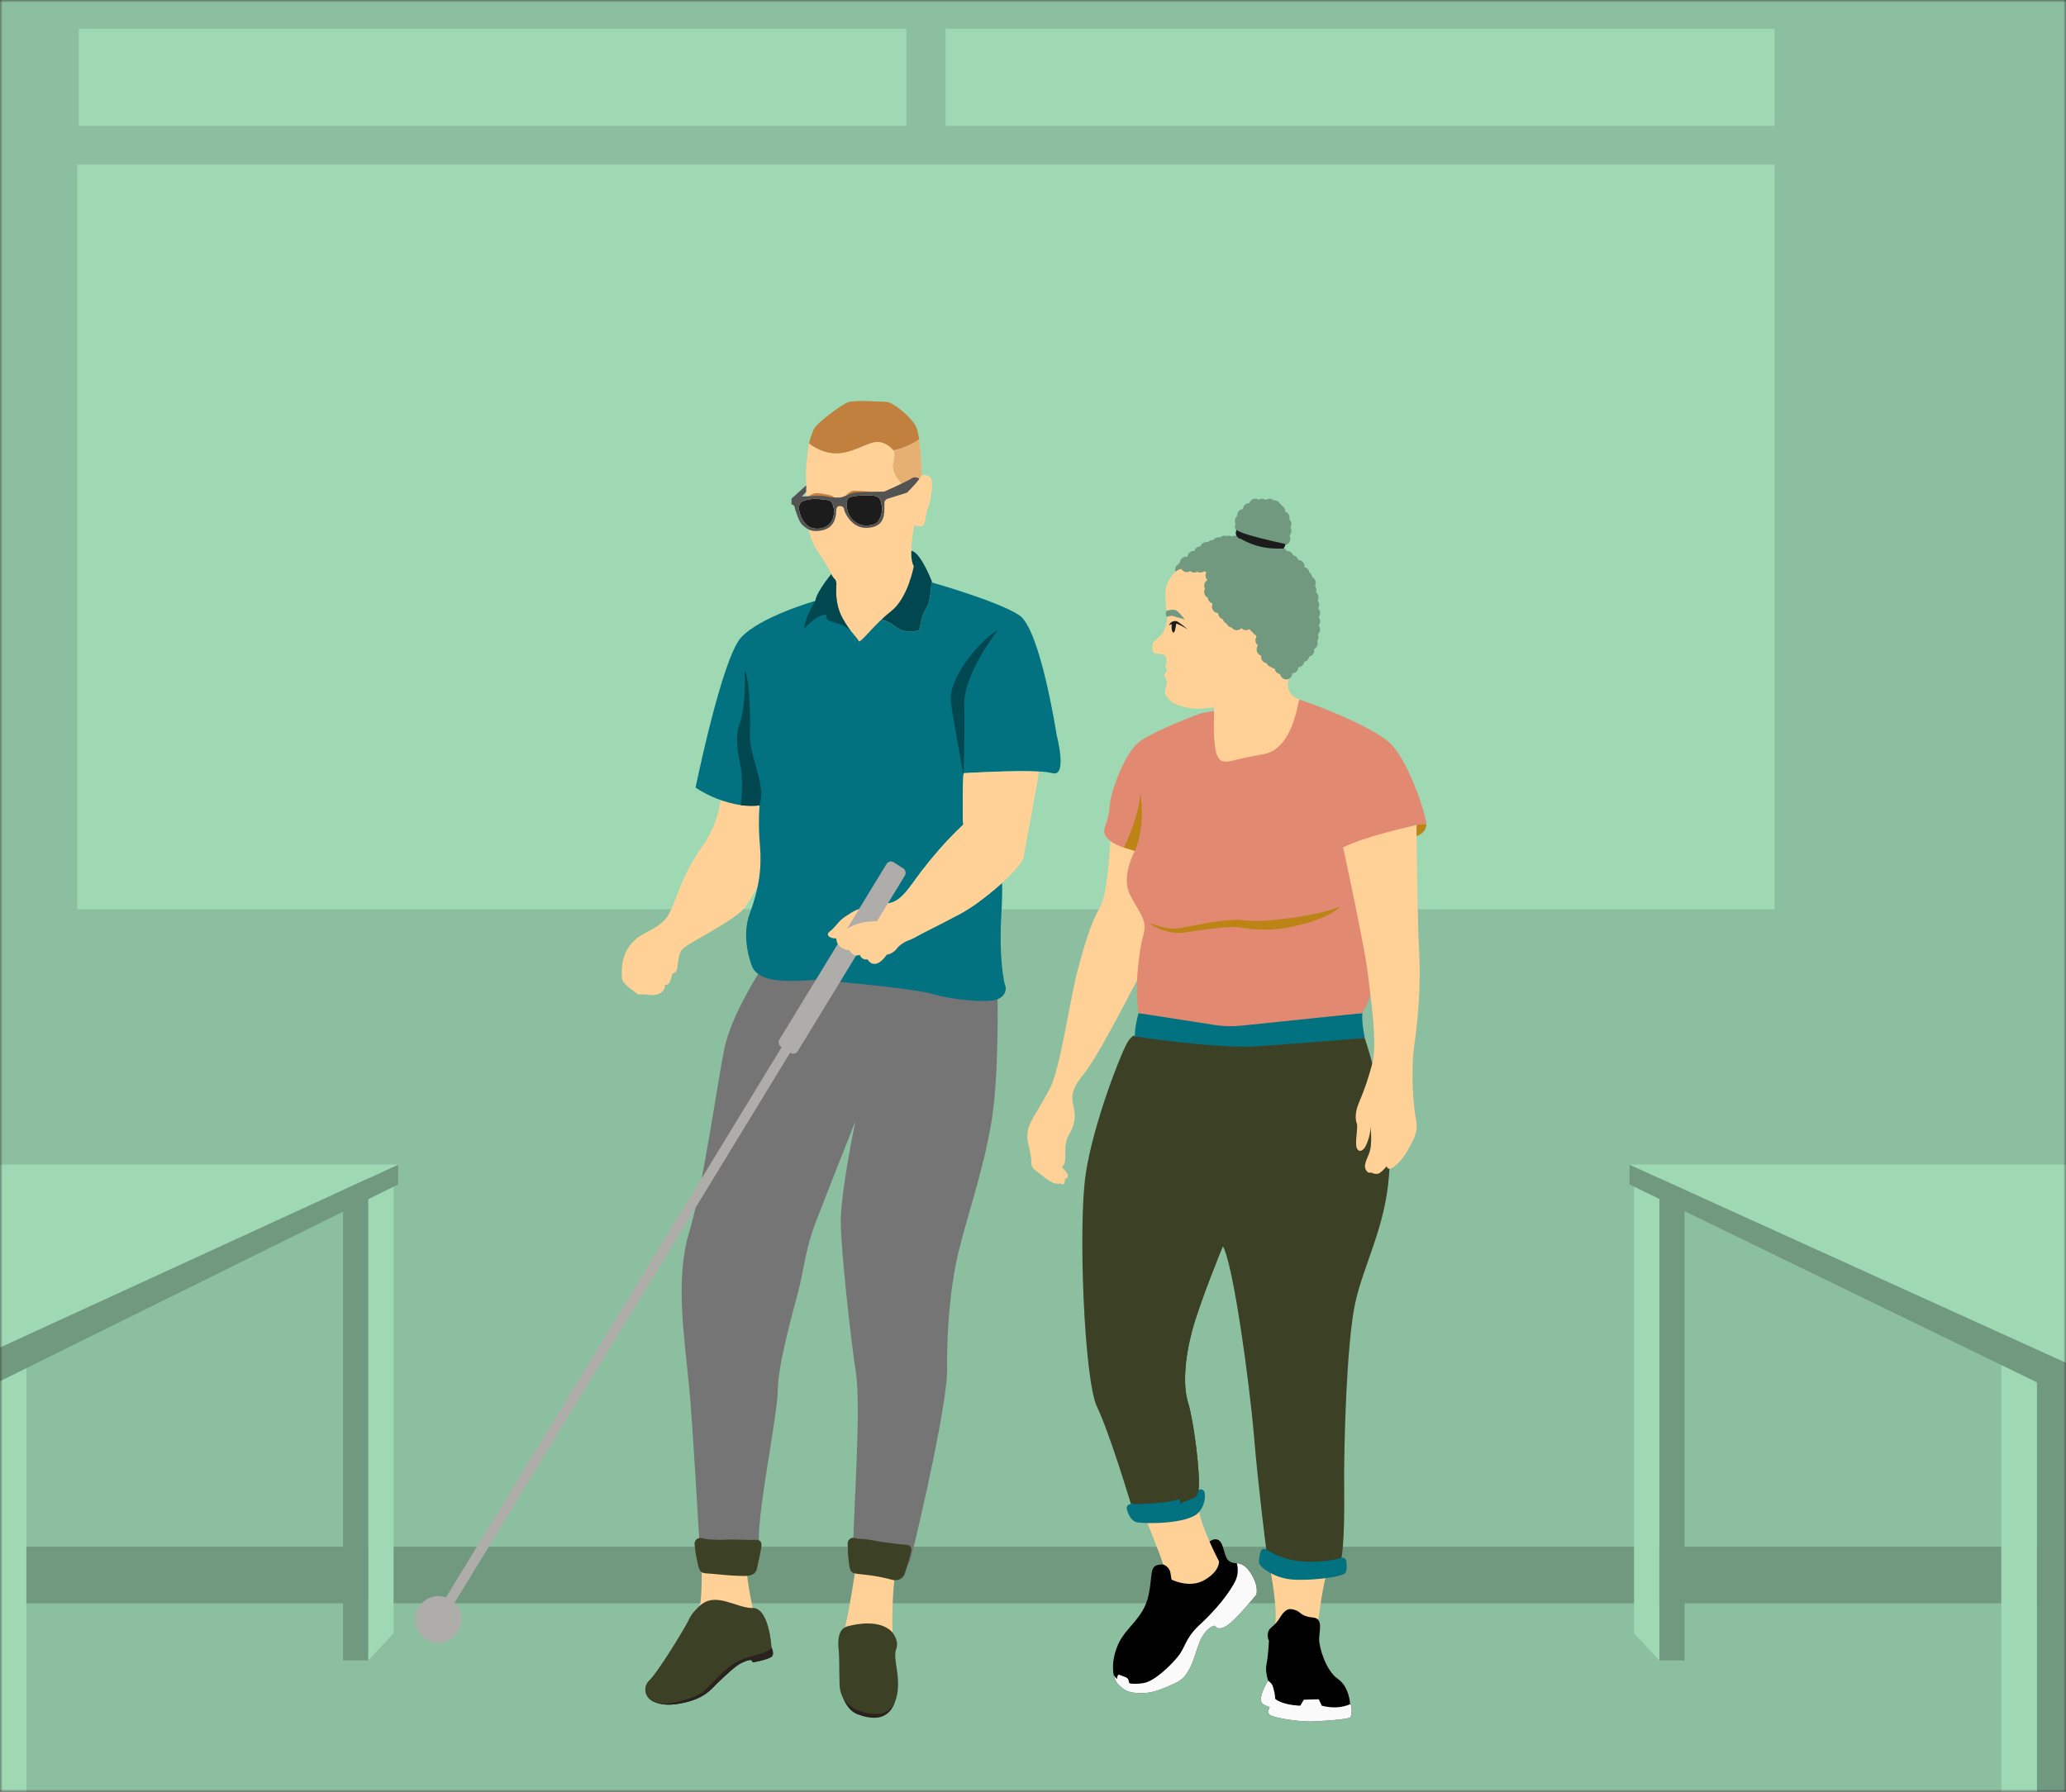 <svg width="400" height="347" viewBox="0 0 400 347" fill="none" xmlns="http://www.w3.org/2000/svg">
<rect x="0" y="0" width="400" height="347" fill="#333333" stroke="none"/>
<mask id="mask0_999_10873" style="mask-type:alpha" maskUnits="userSpaceOnUse" x="0" y="0" width="400" height="347">
<rect width="400" height="347" fill="white"/>
</mask>
<g mask="url(#mask0_999_10873)">
<path d="M454 0H-149V347H454V0Z" fill="#8CBF9F"/>
<path d="M343.576 31.882H14.966V176.077H343.576V31.882Z" fill="#9FD9B4"/>
<path d="M175.477 5.568H15.268V24.38H175.477V5.568Z" fill="#9FD9B4"/>
<path d="M343.578 5.568H183.07V24.38H343.578V5.568Z" fill="#9FD9B4"/>
<path d="M428.222 299.541H-123.222V310.494H428.222V299.541Z" fill="#70997F"/>
<path d="M242.498 125.222L243.311 125.382L249.564 131.236C249.564 131.236 248.365 134.35 251.587 135.484L253.207 144.625C253.207 144.625 245.114 149.197 244.966 149.197H234.634L235.051 136.962C235.051 136.962 230.636 137.624 229.379 136.837C228.123 136.049 236.289 127.227 236.289 127.227L242.498 125.222Z" fill="#FFD196"/>
<g style="mix-blend-mode:multiply" opacity="0.35">
<path d="M242.498 125.222L243.311 125.382L249.564 131.236C249.564 131.236 248.365 134.35 251.587 135.484L253.207 144.625C253.207 144.625 245.114 149.197 244.966 149.197H234.634L235.051 136.962C235.051 136.962 230.636 137.624 229.379 136.837C228.123 136.049 236.289 127.227 236.289 127.227L242.498 125.222Z" fill="#FFD196"/>
</g>
<path d="M243.226 308.843C243.226 308.843 239.36 313.662 237.532 314.828C235.704 315.995 235.18 314.828 235.18 314.828C235.18 314.828 233.924 314.934 232.667 317.129C231.411 319.323 230.946 324.345 227.862 325.804C224.778 327.263 222.897 327.995 220.494 327.889C218.092 327.783 217.57 327.195 216.471 326.177C216.019 325.685 215.724 325.064 215.626 324.397C215.312 322.88 215.482 320.715 216.471 318.478C217.988 315.06 221.437 313.402 222.376 308.91C223.315 304.418 222.322 303.011 225.143 302.966L234.169 298.545C234.169 298.545 236.015 297.045 236.747 299.554C237.479 302.063 237.583 302.124 238.365 302.552C238.717 302.679 239.09 302.741 239.464 302.735C240.214 302.812 241.157 303.056 242.18 304.688C243.804 307.236 243.226 308.843 243.226 308.843Z" fill="black"/>
<path d="M243.226 308.843C243.226 308.843 239.36 313.662 237.532 314.829C235.705 315.995 235.18 314.829 235.18 314.829C235.18 314.829 233.924 314.935 232.668 317.129C231.411 319.324 230.947 324.345 227.862 325.804C224.778 327.263 222.897 327.995 220.495 327.889C218.092 327.783 217.571 327.195 216.471 326.177C215.95 324.467 216.628 324.307 216.628 324.307L217.973 324.827C218.145 324.894 218.294 325.014 218.399 325.169C218.504 325.325 218.56 325.509 218.56 325.698C218.559 325.779 218.587 325.858 218.638 325.92C218.689 325.982 218.761 326.023 218.839 326.035C219.651 326.119 220.471 326.095 221.277 325.965C223.475 325.695 226.713 322.488 228.123 320.728C229.533 318.967 229.48 317.193 232.357 314.578C235.234 311.963 238.208 308.326 239.266 305.971C239.692 304.947 239.759 303.803 239.455 302.735C240.205 302.812 241.147 303.056 242.171 304.689C243.804 307.236 243.226 308.843 243.226 308.843Z" fill="#FAFAFA"/>
<path d="M221.594 293.607C221.594 293.607 224.939 301.71 225.149 302.95C225.149 302.95 226.405 303.336 226.612 304.618L226.82 305.903C226.82 305.903 230.315 307.715 233.271 305.954C236.226 304.194 236.016 302.375 236.016 302.375C236.016 302.375 232.049 294.831 232.046 291.702C232.043 288.572 221.594 293.607 221.594 293.607Z" fill="#FFD196"/>
<path d="M245.84 303.442C245.84 303.442 247.724 312.759 246.675 315.311H255.036C255.036 315.311 256.185 305.691 257.024 304.618C257.862 303.545 245.84 303.442 245.84 303.442Z" fill="#FFD196"/>
<path d="M220.444 196.184C220.444 196.184 219.687 198.725 219.713 200.704L239.282 205.164C239.282 205.164 249.602 203.801 252.579 203.962C255.556 204.123 264.234 201.022 264.234 201.022C264.234 201.022 263.553 197.707 263.788 196.184C249.368 197.471 234.865 197.471 220.444 196.184V196.184Z" fill="#027180"/>
<path d="M268.936 227.536C268.204 237.798 263.911 245.069 262.341 252.552C260.77 260.035 260.142 279.065 260.249 288.903C260.356 298.741 259.734 301.694 259.734 301.694C259.734 301.694 257.95 303.548 257.849 303.548C257.749 303.548 254.687 304.03 253.095 303.847C251.502 303.664 245.243 301.064 245.243 300.878C245.243 300.692 245.161 300.068 245.161 300.068C245.161 300.068 243.648 288.396 242.787 278.133C241.927 267.871 238.792 244.857 236.754 241.326C236.754 241.326 232.257 252.231 230.787 257.792C229.317 263.354 229.009 268.485 230.055 271.797C231.101 275.11 232.454 285.681 232.037 288.576C231.963 289.055 231.779 289.51 231.5 289.903C230.124 291.923 226.71 292.968 226.71 292.968L218.953 291.274C218.953 291.274 214.898 277.677 212.392 272.44C209.886 267.203 208.733 237.371 210.194 227.43C211.654 217.489 217.417 202.838 218.554 201.45C219.691 200.062 219.703 200.704 219.703 200.704C219.703 200.704 235.381 203.159 243.428 202.632C251.474 202.105 264.225 201.025 264.225 201.025C264.225 201.025 269.668 217.27 268.936 227.536Z" fill="#3C4025"/>
<path d="M218.959 291.274C218.837 291.268 218.715 291.292 218.603 291.344C218.492 291.395 218.393 291.473 218.317 291.571C218.24 291.669 218.187 291.784 218.163 291.906C218.138 292.029 218.142 292.156 218.174 292.277C218.432 293.266 219.022 294.603 220.134 294.812C221.858 295.133 229.851 295.133 231.968 293.006C232.452 292.504 232.819 291.896 233.041 291.229C233.263 290.561 233.334 289.851 233.249 289.151C233.237 289.013 233.19 288.882 233.113 288.769C233.036 288.655 232.932 288.565 232.81 288.505C232.689 288.445 232.554 288.419 232.42 288.429C232.285 288.438 232.155 288.483 232.043 288.559C229.993 289.906 227.655 290.725 225.228 290.947C223.149 291.208 221.054 291.318 218.959 291.274V291.274Z" fill="#027180"/>
<path d="M245.149 300.072C245.052 300.007 244.941 299.966 244.826 299.954C244.711 299.941 244.594 299.957 244.486 300.001C244.378 300.044 244.282 300.113 244.206 300.202C244.129 300.29 244.074 300.397 244.046 300.512C243.842 301.344 243.641 302.44 243.87 302.909C244.263 303.712 246.772 305.556 249.985 305.874C253.198 306.192 259.938 305.476 260.488 304.589C260.82 304.056 260.751 303.028 260.645 302.295C260.629 302.192 260.592 302.093 260.536 302.006C260.481 301.918 260.408 301.843 260.322 301.786C260.237 301.729 260.14 301.692 260.039 301.675C259.939 301.659 259.836 301.664 259.737 301.691C257.095 302.406 254.349 302.624 251.631 302.334C249.328 302.102 247.11 301.328 245.149 300.072V300.072Z" fill="#027180"/>
<path d="M215.036 161.384C215.036 161.785 214.568 173.172 212.922 175.816C211.276 178.461 209.706 183.756 208.453 188.646C207.2 193.536 205.24 206.928 203.359 210.616C201.478 214.305 199.361 217.113 199.047 218.716C198.852 219.587 198.852 220.492 199.047 221.364C199.047 221.364 199.713 224.088 199.675 224.898C199.627 225.242 199.68 225.593 199.826 225.907C199.973 226.221 200.206 226.483 200.498 226.662C201.164 227.141 203.164 228.911 204.182 229.145C205.199 229.38 205.319 229.145 205.319 229.145C205.319 229.145 205.711 229.602 205.985 229.255C206.155 228.956 206.223 228.608 206.179 228.265C206.318 228.272 206.455 228.227 206.563 228.138C206.672 228.049 206.745 227.923 206.77 227.783C206.886 227.263 205.633 226.1 205.633 226.1L205.827 225.659C205.827 225.659 206.336 225.537 206.258 223.613C206.179 221.688 206.471 220.567 206.974 219.725C207.476 218.883 208.453 217.039 207.944 214.793C207.435 212.547 207.238 211.146 209.785 208.046C212.332 204.945 217.95 194.012 220.72 188.768C223.49 183.524 223.892 182.663 223.892 182.663L223.189 171.399L221.229 165.384L218.604 162.939L215.036 161.384Z" fill="#FFD196"/>
<path d="M230.073 271.797C231.116 275.11 232.473 285.681 232.055 288.576C231.981 289.055 231.797 289.51 231.518 289.903L228.453 291.188C228.453 291.188 228.06 279.483 227.197 274.191C226.333 268.899 225.08 264.247 227.197 256.79C229.313 249.332 234.879 231.854 234.879 231.854C235.959 234.894 236.594 238.082 236.763 241.313C236.763 241.313 232.266 252.218 230.796 257.779C229.326 263.341 229.015 268.485 230.073 271.797Z" fill="#3C4025"/>
<path d="M276.15 159.639C275.519 159.586 274.885 159.625 274.265 159.755C274.265 159.755 273.769 159.925 272.902 160.182C272.393 160.333 271.759 160.504 271.018 160.716C269.033 161.252 259.85 163.89 260.045 164.137C261.301 165.744 266.42 186.911 266.42 186.911C266.42 186.911 265.688 193.218 264.222 195.265C264.035 195.556 263.886 195.87 263.776 196.2L240.221 198.642C238.57 198.813 236.905 198.769 235.265 198.513L220.438 196.2C219.603 191.149 220.545 183.933 221.38 181.041C222.216 178.149 220.545 176.768 218.767 173.24C216.99 169.712 219.709 164.796 219.709 164.796L217.621 164.154C215.532 163.511 213.334 162.123 213.852 160.414C214.37 158.704 214.688 158.165 214.895 155.71C215.102 153.255 217.721 145.872 220.548 143.69C222.816 141.936 229.276 139.365 231.719 138.427C232.336 138.19 232.975 138.019 233.626 137.916L235.048 137.695V138.871C235.048 138.871 234.759 144.802 235.805 146.614C236.851 148.426 238.418 147.048 244.48 146.087C250.541 145.126 251.273 135.5 251.584 135.5C251.895 135.5 266.112 140.525 269.561 144.374C272.937 148.118 276.115 157.728 276.15 159.639Z" fill="#E28972"/>
<path d="M218.843 326.019L216.475 326.161C216.023 325.669 215.728 325.048 215.63 324.381C215.63 324.381 216.161 325.753 218.843 326.019Z" fill="#FAFAFA"/>
<path d="M229.263 111.004C229.92 111.004 230.453 110.459 230.453 109.787C230.453 109.114 229.92 108.569 229.263 108.569C228.605 108.569 228.072 109.114 228.072 109.787C228.072 110.459 228.605 111.004 229.263 111.004Z" fill="#70997F"/>
<path d="M228.707 111.574C229.364 111.574 229.897 111.028 229.897 110.356C229.897 109.683 229.364 109.138 228.707 109.138C228.05 109.138 227.517 109.683 227.517 110.356C227.517 111.028 228.05 111.574 228.707 111.574Z" fill="#70997F"/>
<path d="M261.398 332.619C261.046 332.94 255.713 333.377 253.405 333.377C251.096 333.377 245.867 332.619 245.644 331.892C245.576 331.677 245.559 331.449 245.593 331.226C245.628 331.002 245.713 330.791 245.842 330.607C245.389 330.473 244.954 330.285 244.545 330.045C244.077 329.724 243.999 329.004 244.35 327.876C244.651 327.032 245.045 326.226 245.525 325.473C245.525 325.473 245.481 325.348 245.424 325.152C245.261 324.564 244.985 323.314 245.211 322.283C245.525 320.878 245.682 317.784 245.682 317.784C245.682 317.784 244.979 316.261 245.996 315.314C247.014 314.366 247.133 314.379 247.997 312.987C248.86 311.596 249.718 311.612 249.718 311.612C250.251 311.624 250.775 311.761 251.247 312.014C251.916 312.416 252.189 313.055 254.225 313.254C256.26 313.453 255.402 315.824 255.402 317.463C255.402 319.102 256.734 323.568 259.008 325.123C261.281 326.678 261.398 330.055 261.398 330.055C261.828 330.251 261.749 332.294 261.398 332.619Z" fill="black"/>
<path d="M261.398 332.619C261.046 332.94 255.713 333.377 253.405 333.377C251.096 333.377 245.867 332.619 245.644 331.893C245.576 331.677 245.559 331.449 245.593 331.226C245.628 331.003 245.713 330.791 245.842 330.607C245.389 330.473 244.954 330.285 244.545 330.045C244.077 329.724 243.999 329.004 244.35 327.876C244.651 327.032 245.045 326.226 245.525 325.473V325.473C245.965 325.846 246.298 326.045 246.505 326.797C247.017 328.641 246.86 328.962 246.86 328.962C246.86 328.962 247.956 330.164 251.756 330.325L252.425 329.162L255.324 329.081L255.911 330.325C256.806 330.56 257.729 330.668 258.653 330.646C259.596 330.616 260.525 330.412 261.398 330.045C261.828 330.251 261.749 332.294 261.398 332.619Z" fill="#FAFAFA"/>
<g style="mix-blend-mode:multiply" opacity="0.35">
<path d="M203.397 218.915C203.397 218.796 203.946 220.078 204.144 220.801C204.342 221.524 203.752 221.765 203.77 223.166C203.789 224.567 203.789 224.93 203.789 224.93L204.182 226.494L203.789 227.176C203.789 227.176 203.123 225.974 202.693 225.691C202.693 225.691 202.809 223.648 202.144 223.047C202.392 222.509 202.5 221.915 202.458 221.322C202.982 220.623 203.307 219.79 203.397 218.915V218.915Z" fill="#FFD196"/>
</g>
<path d="M260.054 164.137C260.054 164.137 264.218 183.415 264.765 188.087C265.311 192.758 266.749 201.919 265.707 205.906C265.028 208.55 264.146 211.135 263.069 213.636C262.255 215.67 262.441 216.872 262.701 217.595C262.962 218.318 262.309 221.241 262.66 222.244C263.012 223.246 263.747 222.925 264.231 222.244C264.714 221.563 265.509 219.156 265.314 217.993C265.314 217.993 265.823 221.643 265.041 223.455C264.259 225.267 264.061 225.903 264.491 226.623C264.922 227.343 265.471 227.063 265.471 227.063C265.471 227.063 266.489 227.655 267.195 227.118C267.673 226.741 268.107 226.31 268.489 225.833C268.489 225.833 268.568 226.713 269.585 226.154C270.603 225.595 272.133 223.709 272.726 222.466C273.32 221.222 274.686 219.461 274.177 216.975C273.668 214.488 273.081 207.635 273.825 202.42C274.57 197.205 275.116 190.394 274.768 184.501C274.419 178.609 274.271 161.969 274.271 161.969V159.777C274.271 159.777 264.193 161.933 260.054 164.137Z" fill="#FFD196"/>
<path d="M276.15 159.639C276.15 159.681 276.15 159.72 276.15 159.755C276.046 161.362 274.266 161.946 274.266 161.946V159.755C274.885 159.625 275.52 159.586 276.15 159.639V159.639Z" fill="#BB8414"/>
<path d="M217.624 164.137C217.624 164.137 220.655 157.936 220.765 153.448C220.765 153.448 221.914 159.874 219.719 164.78L217.624 164.137Z" fill="#BB8414"/>
<path d="M222.881 178.865C224.338 179.402 225.833 179.849 227.325 179.829C228.065 179.804 228.801 179.706 229.524 179.537L231.807 179.094C233.336 178.798 234.875 178.535 236.439 178.345C237.221 178.252 238.009 178.181 238.81 178.155C239.209 178.155 239.614 178.155 240.029 178.155C240.443 178.155 240.889 178.236 241.232 178.271C242.727 178.401 244.23 178.389 245.723 178.236C247.23 178.107 248.74 177.938 250.252 177.728C251.009 177.625 251.759 177.497 252.516 177.371C253.273 177.246 254.02 177.092 254.768 176.934C255.515 176.777 256.266 176.613 257.004 176.398C257.371 176.298 257.739 176.183 258.1 176.077C258.463 175.961 258.816 175.812 259.152 175.63C259.161 175.624 259.172 175.62 259.183 175.618C259.194 175.616 259.205 175.617 259.216 175.62C259.226 175.623 259.236 175.628 259.245 175.636C259.253 175.643 259.26 175.652 259.265 175.662C259.276 175.677 259.282 175.695 259.282 175.714C259.282 175.732 259.276 175.75 259.265 175.765C258.98 176.049 258.664 176.299 258.323 176.51C257.986 176.726 257.638 176.923 257.28 177.102C256.571 177.464 255.842 177.786 255.098 178.065C254.36 178.345 253.606 178.589 252.849 178.804C252.092 179.02 251.323 179.212 250.55 179.383C247.436 180.104 244.218 180.229 241.059 179.752C240.635 179.682 240.327 179.621 239.957 179.588C239.586 179.556 239.225 179.537 238.851 179.537C238.104 179.537 237.344 179.576 236.584 179.637C235.06 179.762 233.531 179.977 232.001 180.196L229.703 180.536C228.907 180.688 228.095 180.72 227.291 180.633C225.717 180.401 224.201 179.865 222.825 179.052V179.052C222.808 179.041 222.795 179.024 222.789 179.004C222.783 178.985 222.784 178.963 222.792 178.944C222.8 178.925 222.814 178.91 222.832 178.901C222.85 178.892 222.871 178.889 222.891 178.894L222.881 178.865Z" fill="#BB8414"/>
<path d="M244.483 107.808C247.289 107.808 249.564 105.48 249.564 102.609C249.564 99.738 247.289 97.411 244.483 97.411C241.676 97.411 239.401 99.738 239.401 102.609C239.401 105.48 241.676 107.808 244.483 107.808Z" fill="#70997F"/>
<path d="M245.789 122.565C250.068 122.565 253.537 119.016 253.537 114.638C253.537 110.261 250.068 106.712 245.789 106.712C241.51 106.712 238.041 110.261 238.041 114.638C238.041 119.016 241.51 122.565 245.789 122.565Z" fill="#70997F"/>
<path d="M243.314 125.383C242.586 126.546 241.019 128.991 240.136 129.09C239.586 129.136 239.039 128.966 238.607 128.615C238.607 128.615 238.538 129.367 236.707 132.014C234.876 134.662 231.738 137.155 229.596 136.949C227.454 136.744 225.488 135.147 225.57 133.919C225.652 132.692 225.972 132.837 225.906 132.143C225.878 131.873 225.806 131.61 225.692 131.365C225.649 131.271 225.596 131.182 225.535 131.098C225.482 131.021 225.45 130.931 225.44 130.837C225.431 130.743 225.445 130.648 225.482 130.562C225.655 130.264 225.85 129.98 226.063 129.71C227.536 130.064 228.469 129.656 228.575 129.611C227.756 129.611 226.619 128.898 226.204 128.567C226.147 128.52 226.077 128.493 226.003 128.489C225.93 128.486 225.857 128.506 225.796 128.547C225.868 128.265 225.88 127.97 225.832 127.682C225.783 127.394 225.674 127.121 225.513 126.88C225.356 126.722 224.807 126.613 224.182 126.587C223.557 126.562 223.161 126.613 223.086 125.357C223.01 124.101 223.868 124.024 224.782 123.034C225.173 122.565 225.464 122.018 225.639 121.427C225.87 120.801 225.986 120.137 225.981 119.468L225.931 119.194L225.903 119.024V119.005C225.736 117.669 225.65 116.323 225.645 114.976C225.542 111.368 229.728 109.016 229.728 109.016H237.297L236.317 112.229L238.038 120.007L240.196 121.488C240.196 121.488 241.747 121.129 242.627 122.031C243.506 122.934 244.037 124.219 243.314 125.383Z" fill="#FFD196"/>
<g style="mix-blend-mode:multiply" opacity="0.45">
<path d="M239.649 124.721C239.649 124.721 239.238 124.682 239.276 125.203C239.313 125.723 239.002 126.263 239.021 126.565C239.04 126.867 239.295 126.925 239.649 126.764C240.004 126.603 240.177 126.966 240.57 126.526C240.712 126.379 240.792 126.181 240.792 125.974C240.792 125.767 240.712 125.568 240.57 125.421C240.291 125.151 239.982 124.916 239.649 124.721V124.721Z" fill="#FFD196"/>
</g>
<g style="mix-blend-mode:multiply" opacity="0.45">
<path d="M240.795 122.565C240.667 122.565 240.393 123.156 240.51 123.458C240.621 123.327 240.768 123.233 240.932 123.187C241.095 123.14 241.268 123.144 241.43 123.198C241.706 123.301 242.567 123.699 242.451 124.2C242.451 124.2 242.95 122.565 240.795 122.565Z" fill="#FFD196"/>
</g>
<path d="M230.008 110.243C230.665 110.243 231.198 109.698 231.198 109.025C231.198 108.353 230.665 107.808 230.008 107.808C229.35 107.808 228.817 108.353 228.817 109.025C228.817 109.698 229.35 110.243 230.008 110.243Z" fill="#70997F"/>
<path d="M229.637 110.243C230.294 110.243 230.827 109.698 230.827 109.025C230.827 108.353 230.294 107.808 229.637 107.808C228.979 107.808 228.446 108.353 228.446 109.025C228.446 109.698 228.979 110.243 229.637 110.243Z" fill="#70997F"/>
<path d="M231.088 109.138C231.745 109.138 232.278 108.592 232.278 107.92C232.278 107.247 231.745 106.702 231.088 106.702C230.43 106.702 229.897 107.247 229.897 107.92C229.897 108.592 230.43 109.138 231.088 109.138Z" fill="#70997F"/>
<path d="M232.385 108.248C233.042 108.248 233.575 107.703 233.575 107.03C233.575 106.357 233.042 105.812 232.385 105.812C231.727 105.812 231.194 106.357 231.194 107.03C231.194 107.703 231.727 108.248 232.385 108.248Z" fill="#70997F"/>
<path d="M233.575 107.393C234.232 107.393 234.765 106.848 234.765 106.175C234.765 105.503 234.232 104.958 233.575 104.958C232.918 104.958 232.385 105.503 232.385 106.175C232.385 106.848 232.918 107.393 233.575 107.393Z" fill="#70997F"/>
<path d="M234.765 107.03C235.423 107.03 235.956 106.485 235.956 105.812C235.956 105.14 235.423 104.594 234.765 104.594C234.108 104.594 233.575 105.14 233.575 105.812C233.575 106.485 234.108 107.03 234.765 107.03Z" fill="#70997F"/>
<path d="M235.902 106.481C236.56 106.481 237.092 105.936 237.092 105.263C237.092 104.59 236.56 104.045 235.902 104.045C235.245 104.045 234.712 104.59 234.712 105.263C234.712 105.936 235.245 106.481 235.902 106.481Z" fill="#70997F"/>
<path d="M237.09 106.175C237.747 106.175 238.28 105.63 238.28 104.957C238.28 104.285 237.747 103.74 237.09 103.74C236.432 103.74 235.899 104.285 235.899 104.957C235.899 105.63 236.432 106.175 237.09 106.175Z" fill="#70997F"/>
<path d="M237.909 106.175C238.566 106.175 239.099 105.63 239.099 104.957C239.099 104.285 238.566 103.74 237.909 103.74C237.252 103.74 236.719 104.285 236.719 104.957C236.719 105.63 237.252 106.175 237.909 106.175Z" fill="#70997F"/>
<path d="M239.097 106.175C239.754 106.175 240.287 105.63 240.287 104.957C240.287 104.285 239.754 103.74 239.097 103.74C238.439 103.74 237.906 104.285 237.906 104.957C237.906 105.63 238.439 106.175 239.097 106.175Z" fill="#70997F"/>
<path d="M241.622 103.171C241.622 103.293 241.604 103.415 241.568 103.531C240.501 103.21 239.684 102.872 239.401 102.609C239.526 102.369 239.725 102.178 239.968 102.068C240.21 101.958 240.482 101.934 240.74 102C240.997 102.066 241.226 102.219 241.389 102.433C241.551 102.648 241.639 102.912 241.638 103.184L241.622 103.171Z" fill="#70997F"/>
<path d="M240.287 103.171C240.944 103.171 241.477 102.626 241.477 101.954C241.477 101.281 240.944 100.736 240.287 100.736C239.63 100.736 239.097 101.281 239.097 101.954C239.097 102.626 239.63 103.171 240.287 103.171Z" fill="#70997F"/>
<path d="M240.287 102.076C240.944 102.076 241.477 101.531 241.477 100.858C241.477 100.186 240.944 99.64 240.287 99.64C239.63 99.64 239.097 100.186 239.097 100.858C239.097 101.531 239.63 102.076 240.287 102.076Z" fill="#70997F"/>
<path d="M240.729 101.009C241.387 101.009 241.92 100.464 241.92 99.791C241.92 99.119 241.387 98.573 240.729 98.573C240.072 98.573 239.539 99.119 239.539 99.791C239.539 100.464 240.072 101.009 240.729 101.009Z" fill="#70997F"/>
<path d="M241.842 99.872C242.499 99.872 243.032 99.326 243.032 98.654C243.032 97.981 242.499 97.436 241.842 97.436C241.184 97.436 240.651 97.981 240.651 98.654C240.651 99.326 241.184 99.872 241.842 99.872Z" fill="#70997F"/>
<path d="M243.028 99.017C243.686 99.017 244.219 98.472 244.219 97.799C244.219 97.127 243.686 96.582 243.028 96.582C242.371 96.582 241.838 97.127 241.838 97.799C241.838 98.472 242.371 99.017 243.028 99.017Z" fill="#70997F"/>
<path d="M244.373 99.017C245.03 99.017 245.563 98.472 245.563 97.799C245.563 97.127 245.03 96.582 244.373 96.582C243.716 96.582 243.183 97.127 243.183 97.799C243.183 98.472 243.716 99.017 244.373 99.017Z" fill="#70997F"/>
<path d="M245.789 99.017C246.446 99.017 246.979 98.472 246.979 97.799C246.979 97.127 246.446 96.582 245.789 96.582C245.132 96.582 244.599 97.127 244.599 97.799C244.599 98.472 245.132 99.017 245.789 99.017Z" fill="#70997F"/>
<path d="M246.75 99.335C247.407 99.335 247.94 98.79 247.94 98.117C247.94 97.445 247.407 96.899 246.75 96.899C246.092 96.899 245.56 97.445 245.56 98.117C245.56 98.79 246.092 99.335 246.75 99.335Z" fill="#70997F"/>
<path d="M247.171 99.769C247.828 99.769 248.361 99.224 248.361 98.551C248.361 97.879 247.828 97.334 247.171 97.334C246.513 97.334 245.98 97.879 245.98 98.551C245.98 99.224 246.513 99.769 247.171 99.769Z" fill="#70997F"/>
<path d="M247.655 100.26C248.313 100.26 248.845 99.715 248.845 99.043C248.845 98.37 248.313 97.825 247.655 97.825C246.998 97.825 246.465 98.37 246.465 99.043C246.465 99.715 246.998 100.26 247.655 100.26Z" fill="#70997F"/>
<path d="M248.483 101.478C249.141 101.478 249.674 100.933 249.674 100.26C249.674 99.588 249.141 99.043 248.483 99.043C247.826 99.043 247.293 99.588 247.293 100.26C247.293 100.933 247.826 101.478 248.483 101.478Z" fill="#70997F"/>
<path d="M248.842 102.693C249.499 102.693 250.032 102.148 250.032 101.475C250.032 100.802 249.499 100.257 248.842 100.257C248.184 100.257 247.651 100.802 247.651 101.475C247.651 102.148 248.184 102.693 248.842 102.693Z" fill="#70997F"/>
<path d="M248.842 104.045C249.499 104.045 250.032 103.5 250.032 102.827C250.032 102.155 249.499 101.61 248.842 101.61C248.184 101.61 247.651 102.155 247.651 102.827C247.651 103.5 248.184 104.045 248.842 104.045Z" fill="#70997F"/>
<path d="M248.635 105.571C249.292 105.571 249.825 105.026 249.825 104.354C249.825 103.681 249.292 103.136 248.635 103.136C247.977 103.136 247.444 103.681 247.444 104.354C247.444 105.026 247.977 105.571 248.635 105.571Z" fill="#70997F"/>
<path d="M248.484 106.23C248.26 106.44 247.967 106.554 247.664 106.551C247.362 106.555 247.069 106.44 246.848 106.23C247.363 106.252 247.909 106.252 248.484 106.23Z" fill="#70997F"/>
<path d="M248.855 105.346C248.855 105.346 247.913 105.144 246.584 104.842C246.695 104.588 246.889 104.38 247.132 104.254C247.375 104.129 247.653 104.092 247.92 104.151C248.186 104.211 248.424 104.362 248.594 104.579C248.765 104.797 248.857 105.068 248.855 105.346V105.346Z" fill="#70997F"/>
<path d="M231.198 110.882C231.855 110.882 232.388 110.337 232.388 109.665C232.388 108.992 231.855 108.447 231.198 108.447C230.541 108.447 230.008 108.992 230.008 109.665C230.008 110.337 230.541 110.882 231.198 110.882Z" fill="#70997F"/>
<path d="M229.76 110.795C230.417 110.795 230.95 110.25 230.95 109.578C230.95 108.905 230.417 108.36 229.76 108.36C229.102 108.36 228.569 108.905 228.569 109.578C228.569 110.25 229.102 110.795 229.76 110.795Z" fill="#70997F"/>
<path d="M232.385 110.882C233.042 110.882 233.575 110.337 233.575 109.665C233.575 108.992 233.042 108.447 232.385 108.447C231.727 108.447 231.194 108.992 231.194 109.665C231.194 110.337 231.727 110.882 232.385 110.882Z" fill="#70997F"/>
<path d="M233.901 110.882C234.559 110.882 235.092 110.337 235.092 109.665C235.092 108.992 234.559 108.447 233.901 108.447C233.244 108.447 232.711 108.992 232.711 109.665C232.711 110.337 233.244 110.882 233.901 110.882Z" fill="#70997F"/>
<path d="M234.596 110.882C235.253 110.882 235.786 110.337 235.786 109.665C235.786 108.992 235.253 108.447 234.596 108.447C233.938 108.447 233.405 108.992 233.405 109.665C233.405 110.337 233.938 110.882 234.596 110.882Z" fill="#70997F"/>
<path d="M234.596 112.675C235.253 112.675 235.786 112.13 235.786 111.458C235.786 110.785 235.253 110.24 234.596 110.24C233.938 110.24 233.405 110.785 233.405 111.458C233.405 112.13 233.938 112.675 234.596 112.675Z" fill="#70997F"/>
<path d="M234.332 114.638C234.989 114.638 235.522 114.093 235.522 113.421C235.522 112.748 234.989 112.203 234.332 112.203C233.675 112.203 233.142 112.748 233.142 113.421C233.142 114.093 233.675 114.638 234.332 114.638Z" fill="#70997F"/>
<path d="M241.229 122.047C241.887 122.047 242.42 121.502 242.42 120.83C242.42 120.157 241.887 119.612 241.229 119.612C240.572 119.612 240.039 120.157 240.039 120.83C240.039 121.502 240.572 122.047 241.229 122.047Z" fill="#70997F"/>
<path d="M234.332 115.856C234.989 115.856 235.522 115.311 235.522 114.638C235.522 113.966 234.989 113.421 234.332 113.421C233.675 113.421 233.142 113.966 233.142 114.638C233.142 115.311 233.675 115.856 234.332 115.856Z" fill="#70997F"/>
<path d="M235.032 116.894C235.689 116.894 236.222 116.349 236.222 115.676C236.222 115.004 235.689 114.459 235.032 114.459C234.375 114.459 233.842 115.004 233.842 115.676C233.842 116.349 234.375 116.894 235.032 116.894Z" fill="#70997F"/>
<path d="M235.84 117.723C236.497 117.723 237.03 117.178 237.03 116.505C237.03 115.833 236.497 115.288 235.84 115.288C235.182 115.288 234.649 115.833 234.649 116.505C234.649 117.178 235.182 117.723 235.84 117.723Z" fill="#70997F"/>
<path d="M235.84 118.712C236.497 118.712 237.03 118.167 237.03 117.494C237.03 116.822 236.497 116.277 235.84 116.277C235.182 116.277 234.649 116.822 234.649 117.494C234.649 118.167 235.182 118.712 235.84 118.712Z" fill="#70997F"/>
<path d="M237.033 119.943C237.69 119.943 238.223 119.398 238.223 118.725C238.223 118.053 237.69 117.508 237.033 117.508C236.376 117.508 235.843 118.053 235.843 118.725C235.843 119.398 236.376 119.943 237.033 119.943Z" fill="#70997F"/>
<path d="M237.909 120.837C238.566 120.837 239.099 120.291 239.099 119.619C239.099 118.946 238.566 118.401 237.909 118.401C237.252 118.401 236.719 118.946 236.719 119.619C236.719 120.291 237.252 120.837 237.909 120.837Z" fill="#70997F"/>
<path d="M238.581 121.527C239.238 121.527 239.771 120.982 239.771 120.309C239.771 119.636 239.238 119.091 238.581 119.091C237.924 119.091 237.391 119.636 237.391 120.309C237.391 120.982 237.924 121.527 238.581 121.527Z" fill="#70997F"/>
<path d="M239.454 122.047C240.111 122.047 240.644 121.502 240.644 120.83C240.644 120.157 240.111 119.612 239.454 119.612C238.797 119.612 238.264 120.157 238.264 120.83C238.264 121.502 238.797 122.047 239.454 122.047Z" fill="#70997F"/>
<path d="M244.26 123.783C244.917 123.783 245.45 123.238 245.45 122.565C245.45 121.892 244.917 121.347 244.26 121.347C243.602 121.347 243.069 121.892 243.069 122.565C243.069 123.238 243.602 123.783 244.26 123.783Z" fill="#70997F"/>
<path d="M243.609 123.118C244.267 123.118 244.8 122.572 244.8 121.9C244.8 121.227 244.267 120.682 243.609 120.682C242.952 120.682 242.419 121.227 242.419 121.9C242.419 122.572 242.952 123.118 243.609 123.118Z" fill="#70997F"/>
<path d="M243.073 122.568C243.73 122.568 244.263 122.023 244.263 121.35C244.263 120.678 243.73 120.133 243.073 120.133C242.416 120.133 241.883 120.678 241.883 121.35C241.883 122.023 242.416 122.568 243.073 122.568Z" fill="#70997F"/>
<path d="M242.529 122.012C243.187 122.012 243.719 121.467 243.719 120.795C243.719 120.122 243.187 119.577 242.529 119.577C241.872 119.577 241.339 120.122 241.339 120.795C241.339 121.467 241.872 122.012 242.529 122.012Z" fill="#70997F"/>
<path d="M244.26 125.222C244.917 125.222 245.45 124.677 245.45 124.004C245.45 123.332 244.917 122.787 244.26 122.787C243.602 122.787 243.069 123.332 243.069 124.004C243.069 124.677 243.602 125.222 244.26 125.222Z" fill="#70997F"/>
<path d="M244.482 127.005C245.14 127.005 245.673 126.46 245.673 125.787C245.673 125.115 245.14 124.57 244.482 124.57C243.825 124.57 243.292 125.115 243.292 125.787C243.292 126.46 243.825 127.005 244.482 127.005Z" fill="#70997F"/>
<path d="M245.352 128.431C246.01 128.431 246.543 127.886 246.543 127.214C246.543 126.541 246.01 125.996 245.352 125.996C244.695 125.996 244.162 126.541 244.162 127.214C244.162 127.886 244.695 128.431 245.352 128.431Z" fill="#70997F"/>
<path d="M246.345 129.2C247.002 129.2 247.535 128.655 247.535 127.982C247.535 127.309 247.002 126.764 246.345 126.764C245.687 126.764 245.154 127.309 245.154 127.982C245.154 128.655 245.687 129.2 246.345 129.2Z" fill="#70997F"/>
<path d="M247.969 130.545C248.626 130.545 249.159 130 249.159 129.328C249.159 128.655 248.626 128.11 247.969 128.11C247.311 128.11 246.778 128.655 246.778 129.328C246.778 130 247.311 130.545 247.969 130.545Z" fill="#70997F"/>
<path d="M246.964 129.518C247.621 129.518 248.154 128.972 248.154 128.3C248.154 127.627 247.621 127.082 246.964 127.082C246.306 127.082 245.773 127.627 245.773 128.3C245.773 128.972 246.306 129.518 246.964 129.518Z" fill="#70997F"/>
<path d="M249.02 131.58C249.678 131.58 250.211 131.035 250.211 130.363C250.211 129.69 249.678 129.145 249.02 129.145C248.363 129.145 247.83 129.69 247.83 130.363C247.83 131.035 248.363 131.58 249.02 131.58Z" fill="#70997F"/>
<path d="M250.186 130.388C250.844 130.388 251.377 129.843 251.377 129.171C251.377 128.498 250.844 127.953 250.186 127.953C249.529 127.953 248.996 128.498 248.996 129.171C248.996 129.843 249.529 130.388 250.186 130.388Z" fill="#70997F"/>
<path d="M251.319 129.228C251.977 129.228 252.51 128.683 252.51 128.011C252.51 127.338 251.977 126.793 251.319 126.793C250.662 126.793 250.129 127.338 250.129 128.011C250.129 128.683 250.662 129.228 251.319 129.228Z" fill="#70997F"/>
<path d="M252.281 128.178C252.938 128.178 253.471 127.632 253.471 126.96C253.471 126.288 252.938 125.742 252.281 125.742C251.624 125.742 251.091 126.288 251.091 126.96C251.091 127.632 251.624 128.178 252.281 128.178Z" fill="#70997F"/>
<path d="M253.245 127.191C253.902 127.191 254.435 126.646 254.435 125.974C254.435 125.301 253.902 124.756 253.245 124.756C252.588 124.756 252.055 125.301 252.055 125.974C252.055 126.646 252.588 127.191 253.245 127.191Z" fill="#70997F"/>
<path d="M253.917 125.816C254.574 125.816 255.107 125.271 255.107 124.598C255.107 123.926 254.574 123.381 253.917 123.381C253.259 123.381 252.727 123.926 252.727 124.598C252.727 125.271 253.259 125.816 253.917 125.816Z" fill="#70997F"/>
<path d="M254.074 124.598C254.731 124.598 255.264 124.053 255.264 123.381C255.264 122.708 254.731 122.163 254.074 122.163C253.417 122.163 252.884 122.708 252.884 123.381C252.884 124.053 253.417 124.598 254.074 124.598Z" fill="#70997F"/>
<path d="M254.397 123.118C255.055 123.118 255.588 122.572 255.588 121.9C255.588 121.227 255.055 120.682 254.397 120.682C253.74 120.682 253.207 121.227 253.207 121.9C253.207 122.572 253.74 123.118 254.397 123.118Z" fill="#70997F"/>
<path d="M254.397 121.544C255.055 121.544 255.588 120.998 255.588 120.326C255.588 119.653 255.055 119.108 254.397 119.108C253.74 119.108 253.207 119.653 253.207 120.326C253.207 120.998 253.74 121.544 254.397 121.544Z" fill="#70997F"/>
<path d="M254.397 119.943C255.055 119.943 255.588 119.398 255.588 118.725C255.588 118.053 255.055 117.508 254.397 117.508C253.74 117.508 253.207 118.053 253.207 118.725C253.207 119.398 253.74 119.943 254.397 119.943Z" fill="#70997F"/>
<path d="M254.216 118.34C254.873 118.34 255.406 117.795 255.406 117.122C255.406 116.449 254.873 115.904 254.216 115.904C253.558 115.904 253.025 116.449 253.025 117.122C253.025 117.795 253.558 118.34 254.216 118.34Z" fill="#70997F"/>
<path d="M254.074 116.894C254.731 116.894 255.264 116.349 255.264 115.676C255.264 115.004 254.731 114.459 254.074 114.459C253.417 114.459 252.884 115.004 252.884 115.676C252.884 116.349 253.417 116.894 254.074 116.894Z" fill="#70997F"/>
<path d="M248.032 108.45C248.689 108.45 249.222 107.905 249.222 107.232C249.222 106.56 248.689 106.015 248.032 106.015C247.375 106.015 246.842 106.56 246.842 107.232C246.842 107.905 247.375 108.45 248.032 108.45Z" fill="#70997F"/>
<path d="M249.219 109.144C249.876 109.144 250.409 108.599 250.409 107.927C250.409 107.254 249.876 106.709 249.219 106.709C248.561 106.709 248.028 107.254 248.028 107.927C248.028 108.599 248.561 109.144 249.219 109.144Z" fill="#70997F"/>
<path d="M250.186 109.948C250.844 109.948 251.377 109.402 251.377 108.73C251.377 108.057 250.844 107.512 250.186 107.512C249.529 107.512 248.996 108.057 248.996 108.73C248.996 109.402 249.529 109.948 250.186 109.948Z" fill="#70997F"/>
<path d="M251.376 110.882C252.033 110.882 252.566 110.337 252.566 109.665C252.566 108.992 252.033 108.447 251.376 108.447C250.718 108.447 250.186 108.992 250.186 109.665C250.186 110.337 250.718 110.882 251.376 110.882Z" fill="#70997F"/>
<path d="M252.325 112.245C252.982 112.245 253.515 111.7 253.515 111.027C253.515 110.355 252.982 109.809 252.325 109.809C251.668 109.809 251.135 110.355 251.135 111.027C251.135 111.7 251.668 112.245 252.325 112.245Z" fill="#70997F"/>
<path d="M252.884 113.116C253.541 113.116 254.074 112.57 254.074 111.898C254.074 111.225 253.541 110.68 252.884 110.68C252.226 110.68 251.693 111.225 251.693 111.898C251.693 112.57 252.226 113.116 252.884 113.116Z" fill="#70997F"/>
<path d="M253.556 114.112C254.213 114.112 254.746 113.567 254.746 112.894C254.746 112.222 254.213 111.676 253.556 111.676C252.898 111.676 252.365 112.222 252.365 112.894C252.365 113.567 252.898 114.112 253.556 114.112Z" fill="#70997F"/>
<path d="M253.679 115.471C254.336 115.471 254.869 114.925 254.869 114.253C254.869 113.58 254.336 113.035 253.679 113.035C253.021 113.035 252.488 113.58 252.488 114.253C252.488 114.925 253.021 115.471 253.679 115.471Z" fill="#70997F"/>
<path d="M232.068 107.232C232.046 107.287 231.669 108.858 231.44 108.942C231.211 109.025 234.062 109.88 234.062 109.88L234.603 110.24L234.182 113.433C234.182 113.433 236.358 118.07 236.754 118.378C237.15 118.687 239.92 121.344 240.639 120.987C241.358 120.63 242.96 120.724 243.123 120.794C243.286 120.865 243.616 122.096 243.616 122.096C243.616 122.096 244.75 125.517 244.828 125.63C244.907 125.742 248.167 129.518 248.252 129.447C248.336 129.376 249.822 129.958 250.08 129.611C250.337 129.264 252.536 125.977 252.771 125.897C253.007 125.816 254.081 123.387 254.081 123.387L254.395 116.303L251.904 112.595L249.363 110.555L245.419 106.182L243.026 104.138L238.214 105.353L232.068 107.232Z" fill="#70997F"/>
<path d="M248.854 105.347C248.853 105.512 248.82 105.675 248.757 105.826C248.694 105.978 248.602 106.115 248.487 106.231V106.231C247.912 106.253 247.366 106.253 246.851 106.231C244.545 106.164 242.288 105.528 240.274 104.377C239.992 104.339 239.734 104.196 239.549 103.975V103.975C239.391 103.796 239.292 103.572 239.266 103.332C239.263 103.283 239.263 103.234 239.266 103.185C239.266 102.984 239.314 102.786 239.407 102.609C239.674 102.873 240.507 103.197 241.574 103.532C243.085 104.004 245.073 104.495 246.599 104.842C247.897 105.144 248.854 105.347 248.854 105.347Z" fill="#1C1C1C"/>
<g style="mix-blend-mode:multiply" opacity="0.45">
<path d="M226.584 125.305C226.584 125.305 226.989 126.469 226.534 126.912C226.534 126.912 227.605 126.465 226.584 125.305Z" fill="#FFD196"/>
</g>
<g style="mix-blend-mode:multiply" opacity="0.45">
<path d="M225.488 126.876C225.331 126.719 224.781 126.61 224.156 126.584C224.156 126.584 224.951 126.077 225.199 126.199C225.447 126.321 225.488 126.876 225.488 126.876Z" fill="#FFD196"/>
</g>
<g style="mix-blend-mode:multiply" opacity="0.45">
<path d="M228.563 129.611C228.22 129.865 227.896 130.144 227.592 130.446C227.278 130.793 226.518 131.439 225.931 131.41C225.848 131.407 225.767 131.388 225.692 131.352C225.649 131.258 225.596 131.169 225.535 131.085C225.482 131.008 225.45 130.918 225.44 130.824C225.431 130.73 225.445 130.636 225.482 130.549C225.655 130.251 225.85 129.967 226.063 129.698C227.536 130.064 228.469 129.656 228.563 129.611Z" fill="#FFD196"/>
</g>
<path d="M228.572 129.607C228.478 129.652 227.545 130.061 226.06 129.707C226.052 129.708 226.045 129.708 226.038 129.707C225.874 129.59 225.755 129.418 225.702 129.221C225.649 129.024 225.664 128.814 225.746 128.627L225.768 128.557C225.829 128.516 225.901 128.495 225.975 128.499C226.048 128.502 226.118 128.529 226.176 128.576C226.59 128.897 227.727 129.62 228.547 129.62L228.572 129.607Z" fill="#FFD196"/>
<g style="mix-blend-mode:multiply" opacity="0.45">
<path d="M228.572 129.607C228.478 129.652 227.545 130.061 226.06 129.707C226.052 129.708 226.045 129.708 226.038 129.707C225.874 129.59 225.755 129.418 225.702 129.221C225.649 129.024 225.664 128.814 225.746 128.627L225.768 128.557C225.829 128.516 225.901 128.495 225.975 128.499C226.048 128.502 226.118 128.529 226.176 128.576C226.59 128.897 227.727 129.62 228.547 129.62L228.572 129.607Z" fill="#FFD196"/>
</g>
<g style="mix-blend-mode:multiply" opacity="0.45">
<path d="M230.632 121.665C230.552 121.758 230.45 121.829 230.337 121.871C230.224 121.914 230.102 121.927 229.982 121.91C229.142 121.372 228.252 120.921 227.325 120.563C227.325 120.563 226.621 120.962 226.295 121.09C226.061 121.191 225.833 121.307 225.613 121.437C225.844 120.811 225.96 120.147 225.956 119.477L225.905 119.204L225.877 119.034V119.015C226.346 118.892 226.821 118.796 227.3 118.726C227.438 118.748 229.385 119.959 229.385 119.959C229.385 119.959 230.949 121.347 230.632 121.665Z" fill="#FFD196"/>
</g>
<path d="M226.462 120.843C226.644 120.563 226.926 120.367 227.247 120.297C227.424 120.25 227.61 120.25 227.787 120.297C228.284 120.451 229.986 121.903 229.986 121.903C229.986 121.903 227.973 120.666 227.473 120.727C227.07 120.802 226.676 120.923 226.299 121.087L226.462 120.843Z" fill="#1C1C1C"/>
<path d="M226.886 120.65C226.886 120.65 226.675 121.987 227.08 122.443C227.486 122.899 227.683 121.019 227.74 120.769C227.796 120.518 227.721 120.505 227.671 120.505C227.621 120.505 226.886 120.65 226.886 120.65Z" fill="#1C1C1C"/>
<path d="M225.789 118.327C225.789 118.327 225.563 119.105 225.956 119.477C225.956 119.477 226.653 119.182 227.024 119.288C227.394 119.394 229.379 119.956 229.379 119.956C229.379 119.956 228.208 118.35 227.551 118.141C226.895 117.932 225.789 118.327 225.789 118.327Z" fill="#70997F"/>
<path d="M227.611 110.661C227.649 110.619 228.827 109.851 229.417 110.221C230.008 110.59 230.008 109.405 230.008 109.405C229.794 109.296 229.571 109.207 229.342 109.138L228.572 109.398C228.544 109.398 228.224 109.565 228.145 109.607C227.944 109.946 227.766 110.298 227.611 110.661V110.661Z" fill="#70997F"/>
<path d="M71.312 226.912H66.419V321.553H71.312V226.912Z" fill="#70997F"/>
<path d="M76.205 316.3L71.311 321.553V226.912H76.205V316.3Z" fill="#9FD9B4"/>
<path d="M5.111 262.987H-1.786V347H5.111V262.987Z" fill="#9FD9B4"/>
<path d="M77.091 229.377L-149 341.133V329.223L77.091 225.537V229.377Z" fill="#70997F"/>
<path d="M77.091 225.537H-149V329.428L77.091 225.537Z" fill="#9FD9B4"/>
<path d="M394.366 347H401.263V262.987H394.366V347Z" fill="#70997F"/>
<path d="M387.468 347H394.365V262.987H387.468V347Z" fill="#9FD9B4"/>
<path d="M321.265 321.553H326.158V226.912H321.265V321.553Z" fill="#70997F"/>
<path d="M316.371 316.3L321.264 321.553V226.912H316.371V316.3Z" fill="#9FD9B4"/>
<path d="M454 288.286V296.672L315.486 229.377V225.537L454 288.286Z" fill="#70997F"/>
<path d="M454 225.537V288.441L315.486 225.537H454Z" fill="#9FD9B4"/>
<path d="M151.872 159.096C151.872 159.639 146.743 173.943 143.116 176.832C139.489 179.72 132.714 182.891 131.973 183.974C131.053 185.333 131.395 188.09 130.685 188.318C129.976 188.546 130.155 188.996 129.759 189.992C129.709 190.164 129.619 190.32 129.495 190.448C129.372 190.575 129.22 190.669 129.052 190.721C128.912 190.76 128.765 190.76 128.625 190.721V190.721C128.679 190.808 128.713 190.906 128.723 191.007C128.751 191.274 128.654 191.701 128.007 192.209C127.042 192.967 125.494 192.672 125.149 192.588H125.076H123.921C123.292 192.588 123.324 192.386 122.664 191.926C121.694 191.258 120.61 190.281 120.466 189.693C120.274 188.97 120.419 187.3 120.482 186.692C120.507 186.461 120.526 186.317 120.526 186.317C120.88 185.128 121.204 183.541 123.06 181.915C124.916 180.289 128.085 179.743 129.602 176.851C131.119 173.959 131.904 169.609 135.971 163.912C138.38 160.534 139.68 156.46 139.683 152.278L149.677 156.082C149.677 156.082 151.872 158.553 151.872 159.096Z" fill="#FFD196"/>
<path d="M125.394 328.583C125.394 328.583 126.731 330.797 131.59 329.92C136.449 329.043 137.598 327.173 139.011 325.836C140.425 324.5 142.353 322.623 143.556 322.042C144.759 321.46 145.384 321.454 145.384 321.454L145.804 321.936C145.804 321.936 148.678 321.399 149.356 320.866C150.035 320.332 149.356 319.047 149.356 319.047C149.356 319.047 144.332 318.62 144.184 318.675C144.036 318.729 139.473 319.68 139.322 319.873C139.171 320.066 125.394 328.583 125.394 328.583Z" fill="#29221E"/>
<path d="M135.455 311.031C135.455 311.031 133.942 312.364 133.417 313.601C132.893 314.838 127.375 323.912 125.685 325.473C123.995 327.035 125.007 330.935 130.572 329.695C136.137 328.455 136.344 327.446 138.54 325.258C140.735 323.07 142.249 321.569 145.49 320.76C148.731 319.95 149.359 319.368 149.359 319.047C149.359 318.726 148.86 311.368 145.713 311.413C142.566 311.458 138.486 308.088 135.455 311.031Z" fill="#79655C"/>
<path d="M161.535 111.518C161.535 111.518 162.119 117.013 162.041 118.266C163.297 98.426 159.308 106.458 163.215 125.684H167.015C167.329 125.684 171.642 124.483 171.877 124.399C172.113 124.316 177.244 110.005 177.244 110.005C177.244 110.005 175.539 109.555 177.05 101.385L173.209 104.672L161.535 111.518Z" fill="#FFD196"/>
<g style="mix-blend-mode:multiply" opacity="0.35">
<path d="M161.535 111.518C161.535 111.518 162.119 117.013 162.041 118.266C163.297 98.426 159.308 106.458 163.215 125.684H167.015C167.329 125.684 171.642 124.483 171.877 124.399C172.113 124.316 177.244 110.005 177.244 110.005C177.244 110.005 175.539 109.555 177.05 101.385L173.209 104.672L161.535 111.518Z" fill="#FFD196"/>
</g>
<path d="M176.475 301.28C178.322 293.999 183.475 271.312 183.384 265.005C183.293 258.698 183.802 249.824 185.583 242.447C187.363 235.07 190.608 225.98 192.062 216.573C193.516 207.165 193.105 191.537 193.105 191.537L173.042 187.425H147.534C147.534 187.425 141.567 196.473 140.21 203.21C138.853 209.948 136.127 229.724 133.417 238.704C130.707 247.684 132.475 258.804 133.417 268.533C134.215 276.758 135.044 293.822 135.455 298.79C135.531 299.676 136.69 300.075 137.522 300.322C140.556 301.244 146.997 303.481 146.915 298.298C146.812 291.67 150.527 274.41 150.609 268.854C150.681 264.016 153.837 252.809 154.346 250.91C155.772 245.583 155.835 242.177 157.923 236.725C160.012 231.272 165.605 217.161 165.605 217.161C165.605 217.161 162.678 231.221 162.779 236.885C162.879 242.55 164.663 259.016 165.703 265.754C166.742 272.491 165.285 292.267 165.181 299.323C165.181 299.323 164.867 301.996 166.227 302.423C167.587 302.851 171.139 302.957 173.451 303.599C175.762 304.242 176.161 302.513 176.475 301.28Z" fill="#757575"/>
<path d="M203.718 149.724C202.852 149.527 201.969 149.419 201.083 149.402C196.165 149.145 187.264 149.679 186.595 149.724H186.554L186.583 149.798L186.535 150.045C186.535 150.045 186.221 157.663 186.535 159.665C184.476 161.595 182.538 163.657 180.735 165.84C180.333 166.331 179.89 166.871 179.409 167.446C176.614 170.765 174.984 174.357 172.217 174.891C171.027 175.126 169.862 175.481 168.741 175.951C166.702 176.754 163.967 181.188 165.449 183.412C166.454 184.915 168.301 185.002 169.551 185.066C170.883 185.388 172.089 184.896 172.792 181.93C173.175 180.324 174.629 182.393 175.066 182.313C175.661 182.223 176.237 182.029 176.768 181.741C178.596 180.687 182.296 178.926 185.486 177.198C186.631 176.582 187.739 175.899 188.806 175.151C190.618 173.862 192.355 172.468 194.01 170.974C194.054 172.176 194.045 174.235 193.841 177.721C193.423 184.992 194.312 190.149 194.626 190.869C194.94 191.589 194.626 193.195 192.591 193.677C190.555 194.159 184.111 193.597 180.439 192.472C176.768 191.348 159.435 189.902 158.885 189.748C158.336 189.593 153.713 190.31 149.872 189.748C146.031 189.185 145.56 187.023 145.56 187.023C145.56 187.023 143.361 181.728 145.167 176.88C146.973 172.031 147.519 168.018 147.127 163.687C146.89 161.124 146.865 158.544 147.051 155.976C145.837 156.105 144.612 156.086 143.402 155.918C140.289 155.434 137.313 154.28 134.668 152.532C134.668 152.532 139.762 127.593 143.446 123.503C147.13 119.413 157.868 116.367 157.868 116.367C158.182 114.362 161.395 110.673 161.395 110.673L161.944 113.08C161.944 113.08 161.473 116.527 162.962 119.413C163.495 120.444 164.126 121.419 164.846 122.324V122.324C165.569 123.236 166.121 123.776 166.253 124.132C166.442 124.653 168.254 122.262 170.666 119.975C171.678 120.255 172.623 120.743 173.445 121.408C175.33 122.931 177.99 122.05 177.99 122.05C177.99 122.05 178.401 119.082 179.409 117.642C180.003 116.791 180.26 114.336 180.374 112.457C180.465 112.688 180.518 112.829 180.518 112.829C180.518 112.829 193.294 116.437 197.367 119.165C201.441 121.893 204.591 142.417 204.591 142.417C204.591 142.417 206.774 150.61 203.718 149.724Z" fill="#027180"/>
<path d="M164.836 122.327C163.953 121.263 162.393 120.781 160.982 120.38C159.572 119.978 160.04 119.056 160.04 119.056C158.08 118.934 155.734 121.742 155.734 121.742C155.734 119.66 157.867 116.37 157.867 116.37C158.181 114.365 161.394 110.677 161.394 110.677L161.943 113.083C161.943 113.083 161.472 116.531 162.961 119.416C163.491 120.447 164.119 121.422 164.836 122.327V122.327Z" fill="#014750"/>
<path d="M194.01 170.975C192.355 172.468 190.617 173.863 188.806 175.152C187.738 175.898 186.63 176.582 185.486 177.198C182.295 178.927 178.596 180.688 176.768 181.741C176.768 181.741 174.62 182.445 173.706 183.621C173.21 184.295 172.485 184.754 171.674 184.906C172.588 183.518 171.407 183.158 171.407 183.158L172.057 181.552C171.79 180.244 170.229 180.909 170.229 180.909C170.081 179.582 167.252 179.672 167.252 179.672C165.995 180.064 165.276 179.643 165.276 179.643C165.276 179.643 165.1 180.456 163.244 181.362C163.166 181.401 163.087 181.435 163.005 181.465C161.228 182.178 159.551 181.205 160.619 180.427C161.74 179.611 162.387 178.316 163.536 177.59C164.422 177.034 165.107 176.475 166.306 176.055C166.702 175.922 167.106 175.815 167.515 175.733C169.522 175.309 172.226 174.904 172.226 174.904C174.993 174.371 176.623 170.776 179.422 167.46C179.899 166.891 180.342 166.355 180.744 165.853C182.545 163.674 184.48 161.614 186.535 159.684C186.221 157.683 186.535 150.065 186.535 150.065L186.582 149.817L193.84 169.388C193.84 169.388 193.956 169.661 194.01 170.975Z" fill="#FFD196"/>
<path d="M198.212 165.924C198.118 166.811 196.425 168.783 194.01 170.975C192.355 172.468 190.617 173.863 188.806 175.151C187.738 175.898 186.63 176.581 185.486 177.198C185.464 174.74 185.15 170.528 183.319 168.658C182.411 167.729 180.948 167.431 179.412 167.447C179.889 166.878 180.332 166.341 180.734 165.84C182.539 163.665 184.477 161.609 186.535 159.684C186.479 159.258 186.445 158.829 186.431 158.399C186.312 155.507 186.535 150.077 186.535 150.077L186.582 149.83V149.753C187.257 149.711 196.155 149.178 201.07 149.431C201.084 149.457 201.094 149.484 201.101 149.512C201.18 150.286 198.369 164.481 198.212 165.924Z" fill="#FFD196"/>
<path d="M179.597 98.612C179.204 99.213 179.321 100.974 178.812 101.658C178.303 102.343 176.579 101.575 176.579 101.575L176.346 102.497C175.637 104.746 171.095 112.001 168.429 113.122C165.762 114.243 162 113.485 160.982 111.239C160.204 109.635 159.285 108.106 158.238 106.67C156.827 104.666 156.199 101.379 156.02 99.695C155.841 98.011 156.199 95.046 156.042 92.8C155.885 90.554 156.592 86.053 156.592 86.053C156.592 86.053 156.608 85.979 156.639 85.853C158.033 86.966 159.716 87.637 161.479 87.781C164.823 87.984 167.801 85.654 169.72 85.577C171.639 85.5 172.775 87.02 172.973 87.184C173.011 87.194 173.052 87.194 173.09 87.184C173.247 87.937 173.221 88.718 173.014 89.458C172.348 91.865 174.855 93.79 174.855 93.79L177.995 92.707L178.429 92.064C178.429 92.064 179.132 91.704 180.074 92.385C181.017 93.067 179.99 97.995 179.597 98.612Z" fill="#FFD196"/>
<path d="M161.347 100.106C160.957 101.629 159.569 102.583 157.704 102.355C155.838 102.127 155.141 100.138 154.946 99.682C154.751 99.226 154.437 97.864 155.078 97.288C155.546 96.871 156.752 96.684 157.412 96.617C157.668 96.593 157.925 96.593 158.181 96.617C158.856 96.665 160.332 96.787 160.694 96.98C161.165 97.221 161.739 98.583 161.347 100.106Z" fill="#1C1C1C"/>
<path d="M169.186 101.549C167.879 101.95 166.821 101.803 166.023 101.375C165.522 101.113 165.083 100.739 164.74 100.282C164.397 99.824 164.157 99.295 164.039 98.731C163.762 97.366 164.13 96.588 164.13 96.588C164.13 96.588 164.299 96.08 166.73 95.962C169.161 95.843 169.459 96.029 169.996 96.283C170.533 96.537 170.753 97.963 170.778 98.532C170.803 99.101 170.492 101.147 169.186 101.549Z" fill="#1C1C1C"/>
<path d="M177.964 85.098C176.315 86.306 173.692 87.145 173.089 87.193C173.051 87.204 173.011 87.204 172.973 87.193C172.775 87.033 171.641 85.51 169.719 85.587C167.797 85.664 164.823 87.993 161.478 87.791C159.716 87.646 158.033 86.976 156.639 85.863C156.86 84.911 157.176 83.984 157.581 83.097C158.209 81.853 163.068 78.206 164.361 77.843C165.655 77.48 170.643 77.763 171.726 77.843C172.81 77.924 175.646 80.131 177.065 82.097C177.384 82.616 177.608 83.19 177.725 83.791C177.81 84.18 177.891 84.632 177.964 85.098Z" fill="#C1803E"/>
<path d="M178.423 92.074L177.99 92.716L174.849 93.799C174.849 93.799 172.337 91.871 173.009 89.468C173.216 88.728 173.242 87.947 173.084 87.194C173.687 87.145 176.31 86.307 177.958 85.099C178.268 87.41 178.424 89.741 178.423 92.074V92.074Z" fill="#FFD196"/>
<path opacity="0.4" d="M178.423 92.074L177.99 92.716L174.849 93.799C174.849 93.799 172.337 91.871 173.009 89.468C173.216 88.728 173.242 87.947 173.084 87.194C173.687 87.145 176.31 86.307 177.958 85.099C178.268 87.41 178.424 89.741 178.423 92.074V92.074Z" fill="#C1803E"/>
<path d="M156.639 96.068C157.115 95.682 157.709 95.484 158.316 95.509C159.258 95.589 161.347 95.875 161.475 96.334C161.604 96.794 156.639 96.068 156.639 96.068Z" fill="#C1803E"/>
<path d="M163.712 96.007C163.712 96.007 164.51 95.081 165.254 95.043C165.998 95.004 168.552 95.245 168.9 95.239C169.249 95.232 164.092 95.856 163.712 96.007Z" fill="#C1803E"/>
<g style="mix-blend-mode:multiply" opacity="0.45">
<path d="M178.188 93.799C178.188 93.799 178.737 92.675 179.252 92.755C179.767 92.835 180.172 93.757 180.025 94.76C179.877 95.762 179.679 97.285 179.312 97.861C178.944 98.436 178.91 99.146 178.834 99.345C178.759 99.544 178.128 98.089 178.407 97.594C178.687 97.099 179.375 97.073 179.434 96.151C179.494 95.229 179.862 93.812 179.519 93.533C179.177 93.253 178.188 93.799 178.188 93.799Z" fill="#FFD196"/>
</g>
<g style="mix-blend-mode:multiply" opacity="0.45">
<path d="M177.546 95.068C177.546 95.068 177.27 95.123 177.311 95.63C177.352 96.138 177.597 96.045 177.625 96.459C177.653 96.874 177.663 97.314 178.096 97.153C178.529 96.993 179.101 96.27 179.038 95.91C178.975 95.55 178.328 94.962 177.546 95.068Z" fill="#FFD196"/>
</g>
<g style="mix-blend-mode:multiply" opacity="0.45">
<path d="M169.014 105.662C167.717 106.365 165.038 107.156 164.567 107.082C164.001 106.992 163.938 107.207 163.624 107.23C163.188 107.281 162.745 107.231 162.33 107.082C161.897 106.889 160.76 106.288 160.653 106.246C161.151 106.358 161.669 106.339 162.158 106.192C162.993 105.954 162.889 105.928 163.464 106.034C164.039 106.14 163.957 106.173 164.325 105.941C164.692 105.71 165.235 105.781 166.046 105.835C166.856 105.89 168.301 105.874 169.014 105.662Z" fill="#FFD196"/>
</g>
<g style="mix-blend-mode:multiply" opacity="0.35">
<path d="M169.029 105.655C169.029 105.655 168.244 107.525 165.423 108.27C162.603 109.016 161.9 107.759 161.479 107.306C161.175 106.974 160.897 106.619 160.646 106.243C160.738 106.285 161.903 106.885 162.324 107.078C162.738 107.227 163.181 107.278 163.618 107.226C163.932 107.203 164.001 106.988 164.56 107.078C165.031 107.152 167.7 106.362 169.007 105.658L169.029 105.655Z" fill="#FFD196"/>
</g>
<g style="mix-blend-mode:multiply" opacity="0.35">
<path d="M163.778 104.154C163.778 104.154 164.026 103.566 164.482 103.512C164.755 103.471 165.032 103.471 165.305 103.512C164.859 103.857 164.333 104.078 163.778 104.154V104.154Z" fill="#FFD196"/>
</g>
<g style="mix-blend-mode:multiply" opacity="0.35">
<path d="M166.428 102.024C166.428 102.024 166.742 102.484 166.35 102.767C166.35 102.767 166.83 102.522 166.827 102.124C166.824 101.725 166.428 102.024 166.428 102.024Z" fill="#FFD196"/>
</g>
<g style="mix-blend-mode:multiply" opacity="0.35">
<path d="M161.105 101.529C161.028 101.817 160.912 102.091 160.76 102.345C160.537 102.683 160.329 102.937 160.644 103.309C160.762 103.458 160.914 103.575 161.086 103.65C161.177 103.685 161.3 103.72 161.322 103.82C161.394 104.122 162.007 104.363 162.578 104.392C162.578 104.392 161.523 104.096 161.413 103.647C161.353 103.396 160.75 103.345 160.75 102.85C160.75 102.355 161.925 101.385 162.082 99.849C162.173 99.235 162.209 98.613 162.189 97.992C162.189 97.992 161.991 97.992 161.953 98.153C161.915 98.313 161.105 101.529 161.105 101.529Z" fill="#FFD196"/>
</g>
<path d="M176.384 92.716C175.442 93.317 171.208 95.203 171.208 95.203C171.208 95.203 166.61 95.242 165.555 95.389C164.5 95.537 163.463 96.257 162.615 96.353C161.633 96.39 160.649 96.299 159.688 96.083C158.746 95.91 155.244 96.164 155.244 96.164L156.077 95.254L156.099 94.001L153.234 96.572V97.654L153.548 97.796C153.613 97.826 153.67 97.87 153.716 97.926C153.762 97.981 153.795 98.047 153.812 98.117C154.004 98.84 154.651 101.128 155.442 101.745C156.234 102.361 156.972 103.187 159.164 102.708C161.356 102.23 161.871 100.501 161.909 98.853C161.909 98.853 161.871 98.053 162.458 98.011C163.046 97.969 163.401 98.214 163.438 98.692C163.476 99.171 164.886 102.39 167.904 102.227C170.844 102.059 171.227 100.321 171.233 98.422V97.324C171.235 97.238 171.253 97.153 171.287 97.075C171.321 96.997 171.37 96.926 171.431 96.867L171.66 96.652L175.618 95.409C175.618 95.409 177.147 93.844 177.577 93.282L178.008 92.723C177.775 92.54 177.49 92.44 177.197 92.439C176.903 92.438 176.618 92.535 176.384 92.716ZM161.347 100.106C160.957 101.629 159.569 102.583 157.703 102.355C155.838 102.127 155.141 100.138 154.946 99.682C154.751 99.226 154.437 97.863 155.078 97.288C155.546 96.871 156.752 96.684 157.411 96.617C157.667 96.593 157.925 96.593 158.181 96.617C158.856 96.665 160.332 96.787 160.693 96.98C161.164 97.221 161.739 98.583 161.347 100.106ZM169.198 101.549C167.892 101.95 166.833 101.802 166.036 101.375C165.534 101.112 165.096 100.739 164.752 100.281C164.409 99.824 164.169 99.294 164.051 98.731C163.774 97.365 164.142 96.588 164.142 96.588C164.142 96.588 164.311 96.08 166.742 95.961C169.173 95.843 169.471 96.029 170.008 96.283C170.545 96.537 170.765 97.963 170.79 98.532C170.816 99.1 170.492 101.147 169.186 101.549H169.198Z" fill="#535353"/>
<path d="M135.874 303.384C135.874 303.384 135.927 309.852 135.456 311.031C135.456 311.031 137.234 309.746 138.801 311.031C140.368 312.316 142.774 314.565 144.14 314.61C145.506 314.655 145.864 314.665 146.075 313.916C146.285 313.168 144.454 306.645 144.611 303.384C144.768 300.123 135.874 303.384 135.874 303.384Z" fill="#FFD196"/>
<path d="M165.788 302.863C165.788 302.863 164.142 314.07 163.307 316.088C163.307 316.088 162.785 317.335 164.039 317.222C165.292 317.11 169.657 316.413 171.118 316.962C172.578 317.511 172.895 317.335 172.791 315.275C172.688 313.216 172.895 306.279 173.42 304.406C173.944 302.532 165.788 302.863 165.788 302.863Z" fill="#FFD196"/>
<path d="M164.12 298.947C164.112 298.767 164.148 298.588 164.224 298.426C164.301 298.264 164.415 298.124 164.557 298.017C164.699 297.911 164.864 297.842 165.039 297.817C165.213 297.792 165.39 297.812 165.555 297.874C165.904 298.015 167.364 298.028 168.2 298.166C170.624 298.565 169.626 298.488 171.513 298.719C173.401 298.95 174.761 299.14 175.389 299.159C176.331 299.191 176.538 299.747 176.425 300.444C176.312 301.141 175.37 304.206 175.169 304.778C174.968 305.35 174.205 306.349 172.656 305.929C169.516 305.074 167.317 304.965 166.08 304.801C164.843 304.637 164.588 304.386 164.406 302.973C164.227 301.772 164.135 300.56 164.13 299.345C164.12 299.198 164.12 299.069 164.12 298.947Z" fill="#3C4025"/>
<path d="M134.476 299.095C134.455 298.912 134.48 298.726 134.546 298.555C134.613 298.383 134.719 298.231 134.857 298.112C134.994 297.992 135.158 297.909 135.334 297.87C135.511 297.831 135.693 297.837 135.867 297.887C136.469 298.036 137.085 298.123 137.704 298.147C140.264 298.308 140.16 298.093 142.145 298.147C144.13 298.202 145.562 298.247 146.228 298.208C147.22 298.147 147.484 298.68 147.428 299.378C147.371 300.075 146.696 303.233 146.539 303.812C146.382 304.39 146.087 305.232 144.026 305.203C140.622 305.155 138.373 304.775 137.076 304.721C135.779 304.666 135.481 304.454 135.157 303.066C134.859 301.89 134.649 300.693 134.529 299.484C134.504 299.346 134.488 299.214 134.476 299.095Z" fill="#3C4025"/>
<path d="M171.566 169.617L84.036 313.144L85.688 314.198L173.218 170.672L171.566 169.617Z" fill="#AFADAA"/>
<path d="M171.637 167.326L150.913 201.308C150.616 201.794 150.761 202.434 151.237 202.738L153.059 203.901C153.535 204.204 154.16 204.056 154.457 203.57L175.18 169.588C175.477 169.102 175.332 168.462 174.857 168.158L173.034 166.995C172.559 166.692 171.933 166.84 171.637 167.326Z" fill="#AFADAA"/>
<path d="M84.861 318.196C87.313 318.196 89.302 316.162 89.302 313.653C89.302 311.144 87.313 309.11 84.861 309.11C82.408 309.11 80.42 311.144 80.42 313.653C80.42 316.162 82.408 318.196 84.861 318.196Z" fill="#AFADAA"/>
<path d="M193.146 122.063C193.146 122.063 186.532 130.562 186.689 136.496C186.846 142.43 186.535 150.048 186.535 150.048C186.535 150.048 184.563 139.446 184.104 136.056C183.445 131.188 190.263 123.506 193.146 122.063Z" fill="#014750"/>
<path d="M147.051 155.979C145.837 156.109 144.612 156.089 143.402 155.922V155.922C143.433 155.922 143.983 151.465 143.402 148.474C142.821 145.483 142.218 142.768 143.264 139.956C144.131 137.63 144.347 132.329 144.153 130.118C144.153 130.019 144.269 130.003 144.303 130.096C145.202 132.409 145.293 139.044 145.202 142.193C145.07 146.832 148.399 151.729 147.051 155.979Z" fill="#014750"/>
<path d="M180.373 112.454C180.26 114.333 180.002 116.788 179.409 117.639C178.4 119.079 177.989 122.048 177.989 122.048C177.989 122.048 175.323 122.928 173.444 121.405C172.622 120.74 171.677 120.252 170.665 119.972C171.258 119.405 171.879 118.869 172.524 118.366C175.813 115.795 176.921 109.649 176.921 109.649C176.293 108.524 176.46 106.657 176.46 106.657C178.033 106.94 179.848 111.168 180.373 112.454Z" fill="#014750"/>
<path d="M162.748 327.205C162.748 327.205 163.411 330.954 165.92 331.95C168.429 332.946 171.988 333.47 173.266 329.599C174.544 325.727 162.748 327.205 162.748 327.205Z" fill="#29221E"/>
<path d="M125.394 328.583C125.394 328.583 126.731 330.797 131.59 329.92C136.449 329.043 137.598 327.173 139.011 325.836C140.425 324.5 142.353 322.623 143.556 322.042C144.759 321.46 145.384 321.454 145.384 321.454L145.804 321.936C145.804 321.936 148.678 321.399 149.356 320.866C150.035 320.332 149.356 319.047 149.356 319.047C149.356 319.047 144.332 318.62 144.184 318.675C144.036 318.729 139.473 319.68 139.322 319.873C139.171 320.066 125.394 328.583 125.394 328.583Z" fill="#29221E"/>
<path d="M135.455 311.031C135.455 311.031 133.942 312.364 133.417 313.601C132.893 314.838 127.375 323.912 125.685 325.473C123.995 327.035 125.007 330.935 130.572 329.695C136.137 328.455 136.344 327.446 138.54 325.258C140.735 323.07 142.249 321.569 145.49 320.76C148.731 319.95 149.359 319.368 149.359 319.047C149.359 318.726 148.86 311.368 145.713 311.413C142.566 311.458 138.486 308.088 135.455 311.031Z" fill="#3C4025"/>
<path d="M162.365 319.436C162.547 321.014 162.447 323.349 162.55 326.292C162.654 329.236 164.865 331.587 169.146 331.931C173.426 332.275 174.369 327.976 173.671 323.578C172.974 319.179 173.533 320.043 173.671 318.655C173.81 317.267 172.654 315.989 172.654 315.989C170.389 313.672 165.961 314.417 164.052 314.967C163.753 315.05 163.476 315.198 163.239 315.401C163.002 315.604 162.811 315.857 162.679 316.143C162.397 316.798 162.177 317.833 162.365 319.436Z" fill="#3C4025"/>
<g style="mix-blend-mode:multiply" opacity="0.35">
<path d="M166.319 176.045L163.992 179.862L163.018 181.468C161.241 182.181 159.563 181.208 160.631 180.43C161.752 179.614 162.399 178.319 163.549 177.593C164.435 177.034 165.116 176.466 166.319 176.045Z" fill="#FFD196"/>
</g>
<path d="M161.922 181.622C161.922 181.622 161.834 182.859 162.836 183.463C163.327 183.8 163.897 183.997 164.488 184.035C164.488 184.035 165.135 185.484 166.46 184.909C166.56 185.22 166.769 185.481 167.047 185.643C167.326 185.804 167.652 185.854 167.964 185.783C167.964 185.783 169.262 188.286 171.68 184.909C174.098 181.532 173.36 180.385 173.36 180.385L170.766 178.425H169.196C167.578 178.423 165.983 178.809 164.538 179.553C163.1 180.298 162.029 181.13 161.922 181.622Z" fill="#FFD196"/>
<g style="mix-blend-mode:multiply" opacity="0.35">
<path d="M169.773 178.425C169.773 178.425 171.174 178.83 171.595 178.345C172.016 177.86 170.744 176.832 170.744 176.832L169.773 178.438" fill="#FFD196"/>
</g>
<g style="mix-blend-mode:multiply" opacity="0.35">
<path d="M125.145 192.585C124.407 191.917 122.947 190.503 122.818 189.809C122.661 188.884 122.021 185.436 122.021 185.436C122.021 185.436 122.108 188.951 122.419 190.217C122.63 191.085 124.027 192.048 124.885 192.569L125.145 192.585Z" fill="#FFD196"/>
</g>
<g style="mix-blend-mode:multiply" opacity="0.35">
<path d="M128.631 190.719C128.686 190.805 128.719 190.903 128.729 191.005C128.196 191.102 127.654 191.134 127.114 191.101C126.65 191.078 125.588 190.558 124.771 189.192C123.955 187.827 123.798 184.858 123.798 184.858C124.552 187.82 125.66 190.172 127.52 190.625C127.886 190.692 128.259 190.723 128.631 190.719V190.719Z" fill="#FFD196"/>
</g>
<g style="mix-blend-mode:multiply" opacity="0.35">
<path d="M129.643 182.11C129.266 182.531 128.937 182.995 128.663 183.492C128.349 184.041 128.792 184.359 128.5 185.5C128.207 186.641 128.132 186.936 128.132 186.936L127.504 188.131L127.689 188.774C127.689 188.774 128.471 187.929 128.88 187.791C128.88 187.791 129.194 186.098 129.85 185.744C129.753 185.253 129.782 184.745 129.935 184.269C129.643 183.591 129.542 182.844 129.643 182.11V182.11Z" fill="#FFD196"/>
</g>
<g style="mix-blend-mode:multiply" opacity="0.35">
<path d="M191.686 160.815C190.508 160.455 186.535 159.668 186.535 159.668C186.479 159.242 186.445 158.813 186.432 158.383C188.721 158.698 192.867 161.178 191.686 160.815Z" fill="#FFD196"/>
</g>
</g>
</svg>
